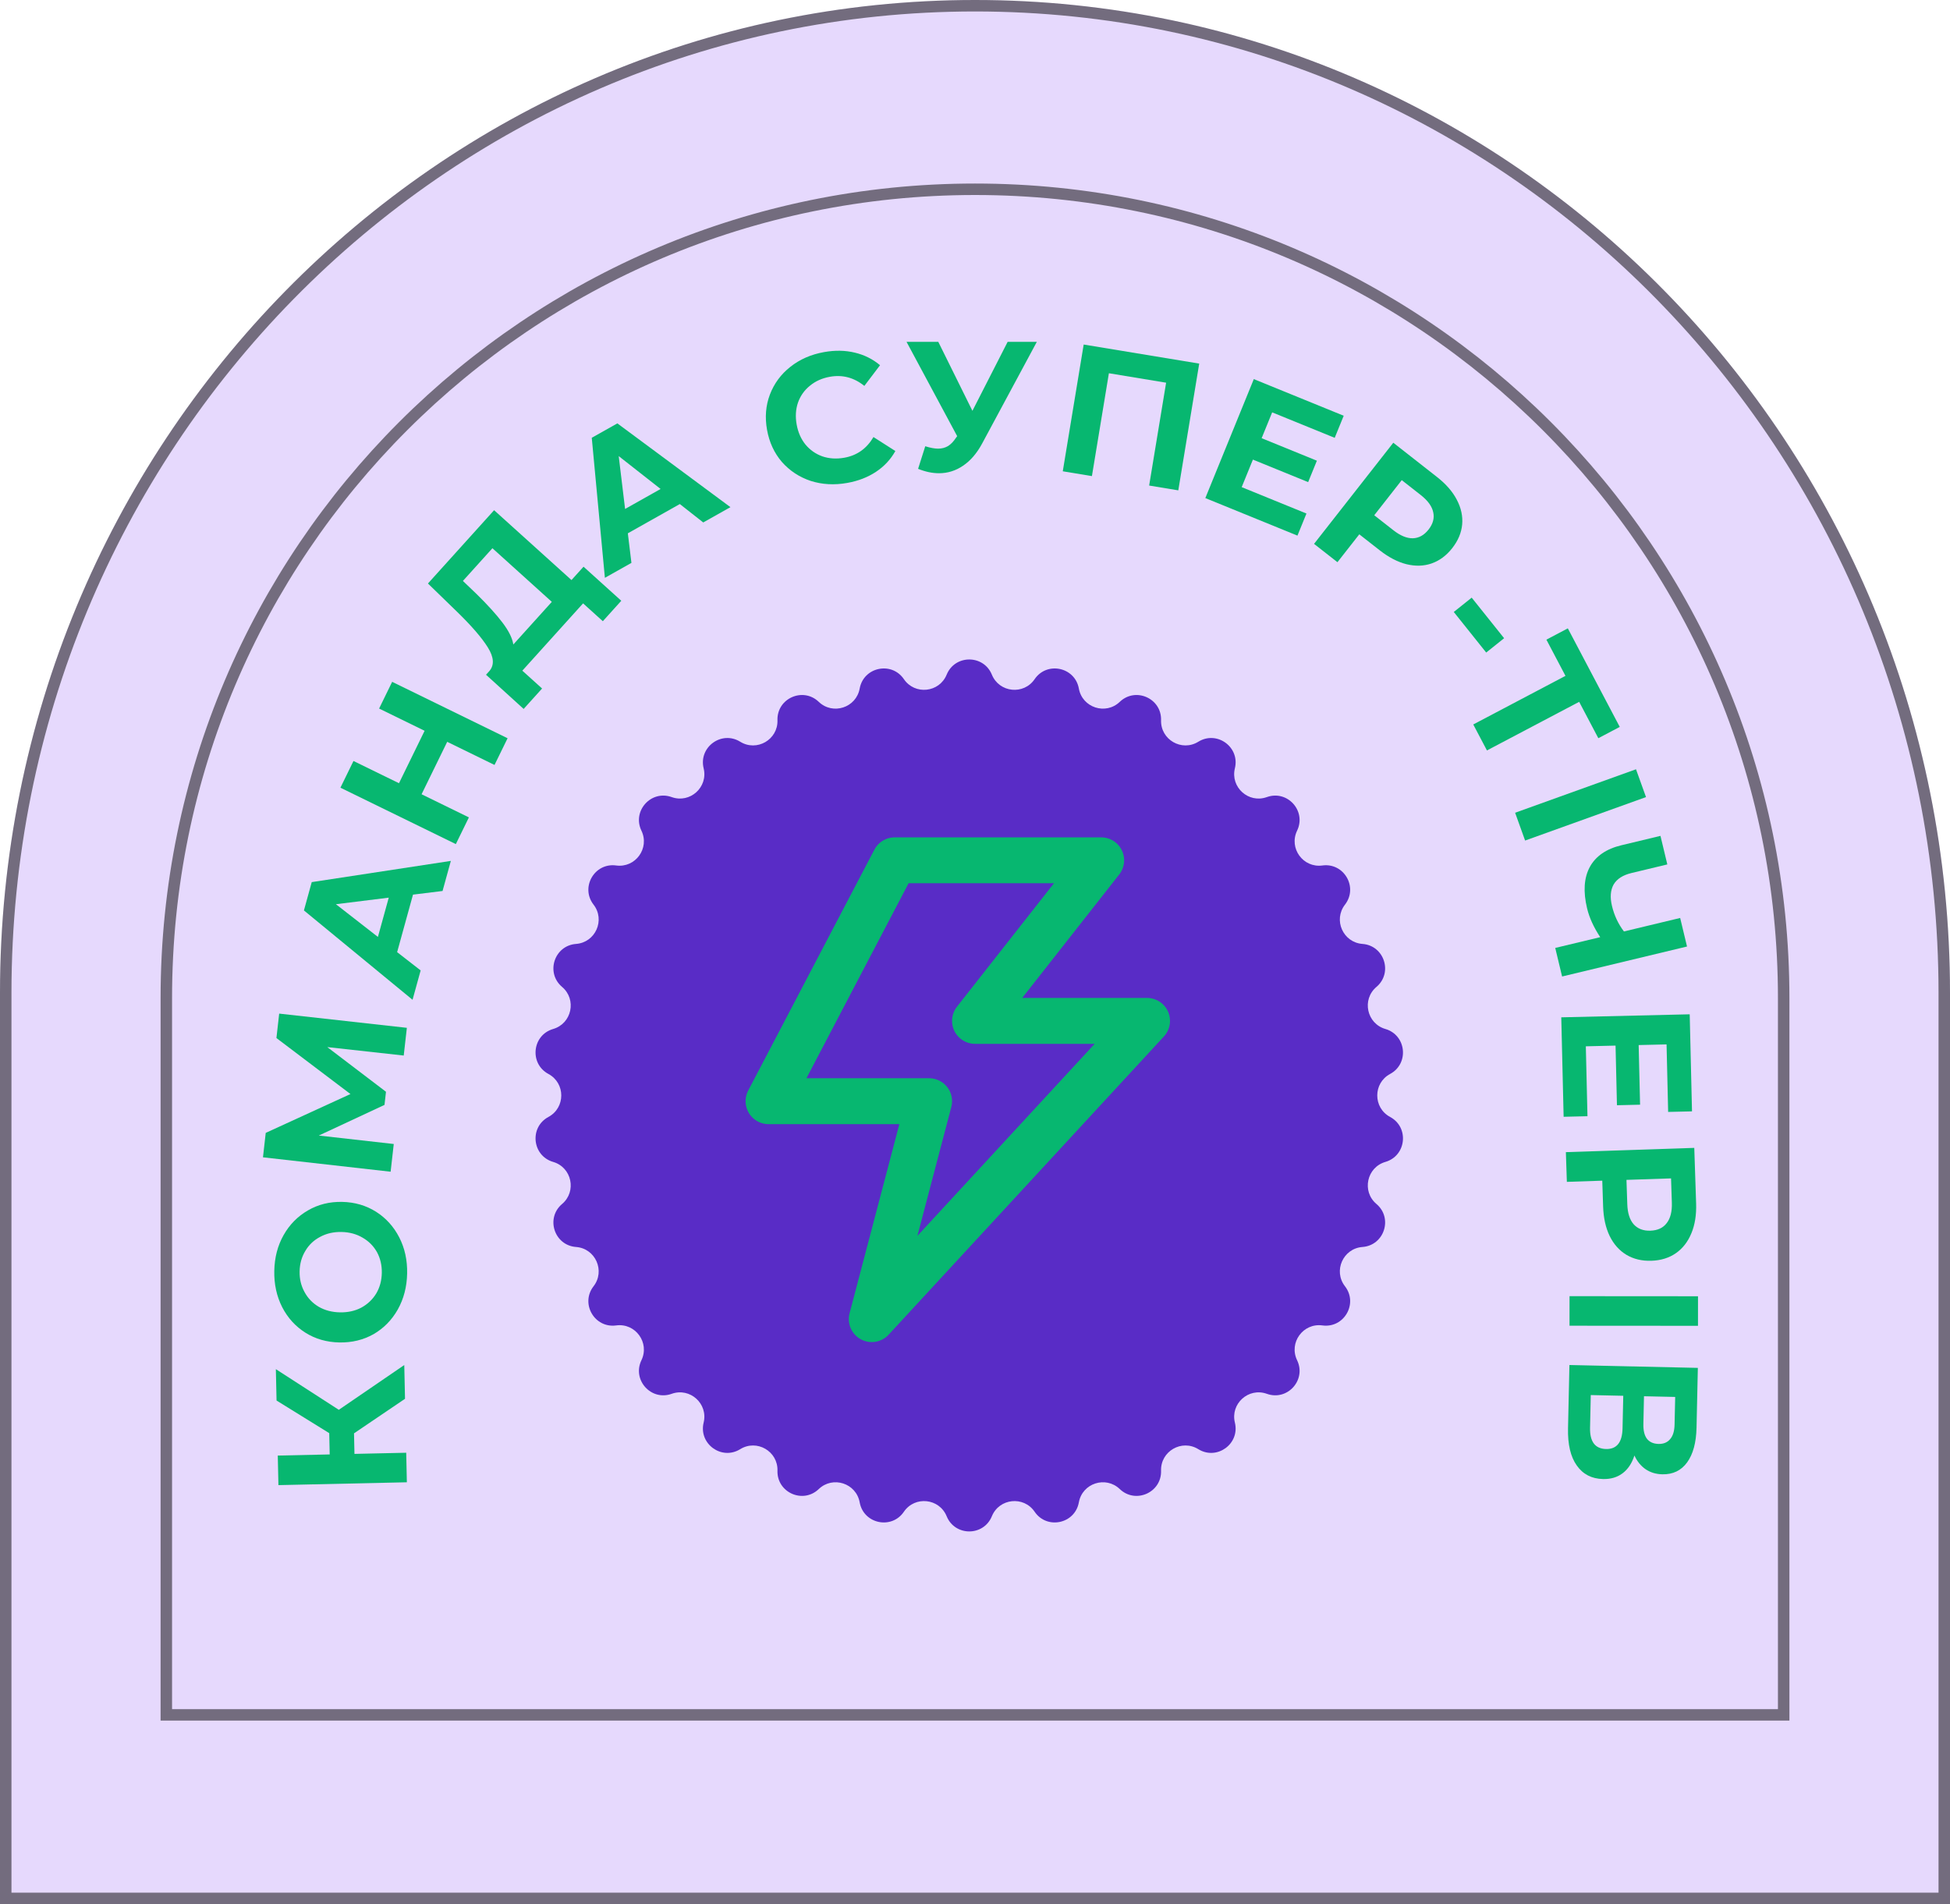 <?xml version="1.0" encoding="UTF-8"?> <svg xmlns="http://www.w3.org/2000/svg" width="170" height="166" viewBox="0 0 170 166" fill="none"> <path d="M0 86.564C0 38.756 38.056 0 85 0C131.944 0 170 38.756 170 86.564V166H85H0V86.564Z" fill="#E6D9FD"></path> <path d="M0.5 86.564C0.5 39.024 38.34 0.5 85 0.5C131.66 0.5 169.5 39.024 169.5 86.564V165.5H85H0.5V86.564Z" stroke="black" stroke-opacity="0.5"></path> <path d="M14.5 87C14.5 48.064 46.064 16.5 85 16.5C123.936 16.5 155.5 48.064 155.5 87V149.5H155.485H155.457H155.43H155.401H155.372H155.342H155.311H155.28H155.248H155.215H155.182H155.148H155.113H155.078H155.042H155.005H154.968H154.93H154.891H154.852H154.812H154.771H154.73H154.688H154.645H154.602H154.558H154.513H154.468H154.422H154.375H154.328H154.28H154.231H154.182H154.132H154.081H154.03H153.978H153.926H153.873H153.819H153.765H153.71H153.654H153.598H153.541H153.483H153.425H153.366H153.307H153.246H153.186H153.124H153.062H153H152.936H152.873H152.808H152.743H152.677H152.611H152.544H152.476H152.408H152.339H152.27H152.199H152.129H152.057H151.986H151.913H151.84H151.766H151.692H151.617H151.541H151.465H151.388H151.311H151.233H151.154H151.075H150.995H150.915H150.834H150.753H150.67H150.588H150.504H150.42H150.336H150.251H150.165H150.079H149.992H149.905H149.817H149.728H149.639H149.549H149.459H149.368H149.277H149.184H149.092H148.999H148.905H148.811H148.716H148.62H148.524H148.428H148.33H148.233H148.134H148.036H147.936H147.836H147.736H147.635H147.533H147.431H147.328H147.225H147.121H147.016H146.911H146.806H146.7H146.593H146.486H146.379H146.27H146.162H146.052H145.942H145.832H145.721H145.61H145.498H145.385H145.272H145.159H145.044H144.93H144.815H144.699H144.583H144.466H144.349H144.231H144.113H143.994H143.874H143.754H143.634H143.513H143.392H143.27H143.147H143.024H142.901H142.777H142.652H142.527H142.402H142.276H142.149H142.022H141.895H141.767H141.638H141.509H141.38H141.25H141.119H140.988H140.857H140.725H140.592H140.459H140.326H140.192H140.057H139.922H139.787H139.651H139.515H139.378H139.241H139.103H138.964H138.826H138.686H138.547H138.407H138.266H138.125H137.983H137.841H137.699H137.555H137.412H137.268H137.124H136.979H136.833H136.688H136.541H136.395H136.248H136.1H135.952H135.803H135.654H135.505H135.355H135.205H135.054H134.903H134.751H134.599H134.446H134.293H134.14H133.986H133.831H133.677H133.521H133.366H133.21H133.053H132.896H132.739H132.581H132.423H132.264H132.105H131.945H131.785H131.625H131.464H131.303H131.141H130.979H130.817H130.654H130.491H130.327H130.163H129.998H129.833H129.668H129.502H129.336H129.169H129.002H128.834H128.667H128.498H128.33H128.161H127.991H127.821H127.651H127.48H127.309H127.138H126.966H126.794H126.621H126.448H126.275H126.101H125.927H125.752H125.577H125.402H125.226H125.05H124.874H124.697H124.52H124.342H124.164H123.986H123.807H123.628H123.448H123.268H123.088H122.907H122.726H122.545H122.363H122.181H121.999H121.816H121.633H121.449H121.266H121.081H120.897H120.712H120.526H120.341H120.155H119.968H119.782H119.595H119.407H119.219H119.031H118.843H118.654H118.465H118.275H118.086H117.895H117.705H117.514H117.323H117.131H116.939H116.747H116.555H116.362H116.169H115.975H115.781H115.587H115.393H115.198H115.003H114.807H114.612H114.416H114.219H114.022H113.825H113.628H113.43H113.232H113.034H112.835H112.636H112.437H112.238H112.038H111.838H111.637H111.436H111.235H111.034H110.832H110.63H110.428H110.225H110.023H109.819H109.616H109.412H109.208H109.004H108.799H108.594H108.389H108.184H107.978H107.772H107.565H107.359H107.152H106.945H106.737H106.53H106.322H106.113H105.905H105.696H105.487H105.277H105.068H104.858H104.648H104.437H104.226H104.015H103.804H103.593H103.381H103.169H102.957H102.744H102.531H102.318H102.105H101.891H101.677H101.463H101.249H101.034H100.82H100.605H100.389H100.174H99.958H99.742H99.525H99.309H99.092H98.875H98.658H98.441H98.223H98.005H97.787H97.568H97.35H97.131H96.912H96.692H96.473H96.253H96.033H95.813H95.592H95.371H95.151H94.929H94.708H94.487H94.265H94.043H93.821H93.598H93.376H93.153H92.93H92.707H92.483H92.259H92.035H91.811H91.587H91.363H91.138H90.913H90.688H90.463H90.237H90.012H89.786H89.56H89.334H89.107H88.88H88.654H88.427H88.2H87.972H87.745H87.517H87.289H87.061H86.832H86.604H86.376H86.147H85.918H85.689H85.459H85.23H85H84.77H84.541H84.311H84.082H83.853H83.624H83.396H83.168H82.939H82.711H82.483H82.255H82.028H81.8H81.573H81.346H81.12H80.893H80.666H80.44H80.214H79.988H79.763H79.537H79.312H79.087H78.862H78.637H78.413H78.189H77.965H77.741H77.517H77.293H77.07H76.847H76.624H76.402H76.179H75.957H75.735H75.513H75.292H75.071H74.849H74.629H74.408H74.187H73.967H73.747H73.527H73.308H73.088H72.869H72.65H72.432H72.213H71.995H71.777H71.559H71.342H71.125H70.908H70.691H70.475H70.258H70.042H69.826H69.611H69.395H69.18H68.966H68.751H68.537H68.323H68.109H67.895H67.682H67.469H67.256H67.043H66.831H66.619H66.407H66.196H65.985H65.774H65.563H65.352H65.142H64.932H64.723H64.513H64.304H64.095H63.887H63.678H63.471H63.263H63.055H62.848H62.641H62.435H62.228H62.022H61.816H61.611H61.406H61.201H60.996H60.792H60.588H60.384H60.181H59.977H59.775H59.572H59.37H59.168H58.966H58.765H58.564H58.363H58.162H57.962H57.762H57.563H57.364H57.165H56.966H56.768H56.57H56.372H56.175H55.978H55.781H55.584H55.388H55.193H54.997H54.802H54.607H54.413H54.219H54.025H53.831H53.638H53.445H53.253H53.06H52.869H52.677H52.486H52.295H52.105H51.914H51.725H51.535H51.346H51.157H50.969H50.781H50.593H50.405H50.218H50.032H49.845H49.659H49.474H49.288H49.103H48.919H48.734H48.551H48.367H48.184H48.001H47.819H47.637H47.455H47.273H47.093H46.912H46.732H46.552H46.372H46.193H46.014H45.836H45.658H45.48H45.303H45.126H44.95H44.774H44.598H44.423H44.248H44.073H43.899H43.725H43.552H43.379H43.206H43.034H42.862H42.691H42.52H42.349H42.179H42.009H41.839H41.67H41.502H41.333H41.166H40.998H40.831H40.664H40.498H40.332H40.167H40.002H39.837H39.673H39.51H39.346H39.183H39.021H38.859H38.697H38.536H38.375H38.215H38.055H37.895H37.736H37.577H37.419H37.261H37.104H36.947H36.79H36.634H36.479H36.323H36.169H36.014H35.86H35.707H35.554H35.401H35.249H35.097H34.946H34.795H34.645H34.495H34.346H34.197H34.048H33.9H33.752H33.605H33.459H33.312H33.167H33.021H32.876H32.732H32.588H32.444H32.301H32.159H32.017H31.875H31.734H31.593H31.453H31.314H31.174H31.035H30.897H30.759H30.622H30.485H30.349H30.213H30.078H29.943H29.808H29.674H29.541H29.408H29.275H29.143H29.012H28.881H28.75H28.62H28.491H28.362H28.233H28.105H27.978H27.851H27.724H27.598H27.473H27.348H27.223H27.099H26.976H26.853H26.73H26.608H26.487H26.366H26.246H26.126H26.006H25.887H25.769H25.651H25.534H25.417H25.301H25.185H25.07H24.956H24.841H24.728H24.615H24.502H24.39H24.279H24.168H24.058H23.948H23.838H23.73H23.622H23.514H23.407H23.3H23.194H23.089H22.984H22.879H22.775H22.672H22.569H22.467H22.366H22.264H22.164H22.064H21.965H21.866H21.767H21.67H21.573H21.476H21.38H21.284H21.189H21.095H21.001H20.908H20.816H20.724H20.632H20.541H20.451H20.361H20.272H20.183H20.095H20.008H19.921H19.835H19.749H19.664H19.579H19.496H19.412H19.33H19.247H19.166H19.085H19.005H18.925H18.846H18.767H18.689H18.612H18.535H18.459H18.383H18.308H18.234H18.16H18.087H18.015H17.943H17.871H17.801H17.73H17.661H17.592H17.524H17.456H17.389H17.323H17.257H17.192H17.128H17.064H17H16.938H16.876H16.814H16.754H16.693H16.634H16.575H16.517H16.459H16.402H16.346H16.29H16.235H16.181H16.127H16.074H16.021H15.97H15.918H15.868H15.818H15.769H15.72H15.672H15.625H15.578H15.532H15.487H15.443H15.399H15.355H15.312H15.27H15.229H15.188H15.148H15.109H15.07H15.032H14.995H14.958H14.922H14.887H14.852H14.818H14.785H14.752H14.72H14.689H14.658H14.628H14.599H14.57H14.543H14.515H14.5V87Z" stroke="black" stroke-opacity="0.5"></path> <path d="M30.863 124.956L30.902 126.748L35.413 126.648L35.47 129.223L24.273 129.471L24.216 126.895L28.743 126.795L28.702 124.94L24.11 122.097L24.049 119.361L29.537 122.905L35.244 119.002L35.309 121.945L30.863 124.956Z" fill="#07B770"></path> <path d="M35.494 111.02C35.471 112.183 35.199 113.228 34.68 114.157C34.16 115.075 33.458 115.792 32.573 116.307C31.677 116.813 30.68 117.054 29.582 117.033C28.483 117.011 27.502 116.73 26.638 116.19C25.763 115.64 25.084 114.895 24.602 113.958C24.119 113.009 23.889 111.954 23.912 110.791C23.935 109.629 24.206 108.589 24.726 107.671C25.245 106.753 25.953 106.036 26.849 105.52C27.734 105.004 28.725 104.757 29.824 104.779C30.922 104.801 31.909 105.087 32.783 105.638C33.648 106.188 34.321 106.932 34.804 107.87C35.287 108.808 35.517 109.858 35.494 111.02ZM33.286 110.977C33.299 110.315 33.162 109.715 32.874 109.176C32.575 108.637 32.157 108.212 31.619 107.903C31.081 107.583 30.465 107.416 29.772 107.402C29.079 107.389 28.457 107.531 27.907 107.83C27.358 108.118 26.928 108.525 26.619 109.052C26.299 109.58 26.133 110.174 26.12 110.835C26.107 111.496 26.249 112.096 26.548 112.636C26.836 113.175 27.249 113.604 27.787 113.924C28.325 114.234 28.941 114.395 29.634 114.409C30.327 114.423 30.948 114.286 31.498 113.998C32.048 113.699 32.483 113.286 32.803 112.759C33.112 112.232 33.273 111.638 33.286 110.977Z" fill="#07B770"></path> <path d="M35.197 92.021L28.534 91.285L33.65 95.179L33.521 96.324L27.793 98.995L34.328 99.732L34.055 102.149L22.926 100.893L23.166 98.763L30.552 95.377L24.099 90.495L24.339 88.365L35.47 89.604L35.197 92.021Z" fill="#07B770"></path> <path d="M36.005 77.993L34.622 83.006L36.672 84.6L35.966 87.16L26.496 79.37L27.177 76.902L39.305 75.052L38.582 77.675L36.005 77.993ZM33.891 78.256L29.285 78.828L32.946 81.68L33.891 78.256Z" fill="#07B770"></path> <path d="M34.188 59.441L44.251 64.359L43.112 66.687L38.987 64.671L36.753 69.242L40.878 71.259L39.74 73.587L29.678 68.67L30.816 66.341L34.783 68.28L37.017 63.709L33.05 61.77L34.188 59.441Z" fill="#07B770"></path> <path d="M50.873 49.404L54.163 52.374L52.555 54.156L50.833 52.601L45.536 58.468L47.259 60.023L45.651 61.804L42.371 58.823L42.672 58.49C43.106 57.977 43.06 57.296 42.533 56.447C42.006 55.598 41.103 54.553 39.824 53.312L37.308 50.869L43.076 44.479L49.822 50.568L50.873 49.404ZM41.535 51.774C42.489 52.707 43.245 53.541 43.804 54.275C44.355 55.002 44.67 55.639 44.751 56.186L48.107 52.469L42.929 47.794L40.356 50.645L41.535 51.774Z" fill="#07B770"></path> <path d="M59.267 43.942L54.735 46.493L55.048 49.071L52.734 50.374L51.59 38.165L53.821 36.91L63.679 44.213L61.308 45.547L59.267 43.942ZM57.59 42.628L53.939 39.762L54.495 44.37L57.59 42.628Z" fill="#07B770"></path> <path d="M73.857 42.102C72.734 42.303 71.672 42.243 70.672 41.924C69.681 41.592 68.846 41.042 68.167 40.275C67.497 39.495 67.064 38.559 66.869 37.467C66.674 36.375 66.757 35.352 67.118 34.4C67.487 33.434 68.08 32.629 68.897 31.985C69.722 31.328 70.702 30.899 71.836 30.696C72.791 30.525 73.682 30.54 74.509 30.739C75.346 30.936 76.083 31.302 76.721 31.839L75.353 33.643C74.454 32.916 73.453 32.65 72.35 32.847C71.668 32.969 71.086 33.23 70.605 33.63C70.122 34.02 69.776 34.51 69.567 35.1C69.368 35.688 69.33 36.323 69.452 37.005C69.574 37.688 69.83 38.271 70.22 38.754C70.62 39.235 71.115 39.58 71.705 39.789C72.293 39.987 72.928 40.025 73.611 39.903C74.713 39.706 75.559 39.105 76.149 38.101L78.057 39.32C77.647 40.055 77.083 40.659 76.366 41.134C75.649 41.609 74.813 41.932 73.857 42.102Z" fill="#07B770"></path> <path d="M90.391 29.8L85.623 38.664C85.164 39.517 84.609 40.163 83.959 40.6C83.319 41.037 82.62 41.256 81.863 41.256C81.276 41.256 80.668 41.128 80.039 40.872L80.663 38.904C81.111 39.043 81.484 39.112 81.783 39.112C82.103 39.112 82.391 39.037 82.647 38.888C82.903 38.728 83.137 38.483 83.351 38.152L83.447 38.024L79.031 29.8H81.799L84.775 35.816L87.847 29.8H90.391Z" fill="#07B770"></path> <path d="M104.547 31.698L102.723 42.749L100.182 42.329L101.661 33.363L96.673 32.539L95.193 41.506L92.652 41.087L94.475 30.036L104.547 31.698Z" fill="#07B770"></path> <path d="M113.896 44.769L113.111 46.695L105.08 43.422L109.306 33.05L117.144 36.244L116.359 38.17L110.907 35.949L109.989 38.201L114.805 40.163L114.044 42.03L109.228 40.068L108.25 42.468L113.896 44.769Z" fill="#07B770"></path> <path d="M125.283 41.588C126.063 42.2 126.637 42.859 127.004 43.567C127.38 44.281 127.535 44.999 127.471 45.721C127.406 46.443 127.117 47.132 126.604 47.787C126.098 48.433 125.498 48.878 124.806 49.121C124.12 49.357 123.386 49.377 122.602 49.184C121.834 48.988 121.06 48.584 120.279 47.972L118.503 46.581L116.598 49.011L114.558 47.413L121.467 38.597L125.283 41.588ZM121.468 46.221C122.081 46.702 122.649 46.937 123.172 46.926C123.702 46.908 124.157 46.655 124.539 46.168C124.927 45.673 125.064 45.17 124.949 44.66C124.84 44.141 124.479 43.641 123.867 43.161L122.204 41.858L119.806 44.919L121.468 46.221Z" fill="#07B770"></path> <path d="M128.301 52.102L131.128 55.639L129.566 56.888L126.739 53.35L128.301 52.102Z" fill="#07B770"></path> <path d="M139.342 64.355L137.671 61.185L129.631 65.422L128.438 63.158L136.477 58.92L134.814 55.764L136.682 54.779L141.21 63.371L139.342 64.355Z" fill="#07B770"></path> <path d="M142.626 67.064L143.498 69.489L132.958 73.278L132.087 70.854L142.626 67.064Z" fill="#07B770"></path> <path d="M147.074 82.516L136.183 85.13L135.585 82.64L139.506 81.7C138.937 80.838 138.556 80.002 138.362 79.193C138.011 77.731 138.089 76.527 138.598 75.583C139.116 74.635 140.034 74.004 141.352 73.688L144.759 72.87L145.356 75.359L142.229 76.11C141.482 76.289 140.964 76.622 140.675 77.108C140.399 77.602 140.351 78.228 140.533 78.985C140.732 79.815 141.08 80.554 141.575 81.203L146.476 80.027L147.074 82.516Z" fill="#07B770"></path> <path d="M138.395 97.31L136.316 97.359L136.111 88.689L147.308 88.425L147.508 96.887L145.428 96.936L145.29 91.05L142.858 91.107L142.981 96.306L140.965 96.353L140.843 91.154L138.252 91.216L138.395 97.31Z" fill="#07B770"></path> <path d="M147.867 104.916C147.9 105.907 147.763 106.771 147.457 107.507C147.151 108.253 146.701 108.834 146.106 109.248C145.511 109.663 144.798 109.884 143.967 109.912C143.146 109.939 142.42 109.766 141.788 109.392C141.168 109.018 140.68 108.468 140.325 107.744C139.981 107.029 139.792 106.176 139.759 105.185L139.685 102.93L136.598 103.033L136.512 100.442L147.706 100.07L147.867 104.916ZM141.866 104.971C141.891 105.749 142.076 106.335 142.42 106.729C142.775 107.123 143.261 107.31 143.88 107.289C144.509 107.268 144.982 107.05 145.299 106.634C145.626 106.217 145.777 105.62 145.751 104.842L145.681 102.731L141.795 102.86L141.866 104.971Z" fill="#07B770"></path> <path d="M148.031 113.006L148.029 115.582L136.829 115.574L136.831 112.998L148.031 113.006Z" fill="#07B770"></path> <path d="M142.488 126.889C142.27 127.567 141.928 128.083 141.461 128.435C140.995 128.788 140.426 128.956 139.754 128.941C138.762 128.92 137.997 128.524 137.459 127.754C136.921 126.996 136.668 125.918 136.699 124.521L136.821 119.002L148.018 119.25L147.903 124.465C147.874 125.766 147.601 126.773 147.084 127.487C146.566 128.201 145.844 128.548 144.916 128.528C144.362 128.515 143.874 128.366 143.454 128.079C143.044 127.793 142.722 127.396 142.488 126.889ZM143.322 121.723L143.269 124.138C143.256 124.703 143.359 125.132 143.576 125.425C143.805 125.718 144.143 125.87 144.591 125.88C145.028 125.889 145.367 125.748 145.608 125.454C145.849 125.171 145.976 124.753 145.988 124.198L146.042 121.783L143.322 121.723ZM138.62 124.467C138.593 125.683 139.06 126.302 140.02 126.323C140.947 126.343 141.425 125.746 141.452 124.53L141.515 121.683L138.683 121.62L138.62 124.467Z" fill="#07B770"></path> <path d="M82.53 58.815C83.251 57.052 85.749 57.052 86.47 58.815C87.113 60.386 89.245 60.61 90.2 59.207C91.272 57.633 93.715 58.152 94.054 60.027C94.356 61.697 96.395 62.359 97.621 61.186C98.998 59.868 101.279 60.884 101.221 62.788C101.169 64.484 103.026 65.556 104.469 64.663C106.089 63.661 108.109 65.129 107.657 66.98C107.253 68.628 108.846 70.062 110.444 69.489C112.237 68.845 113.908 70.701 113.08 72.417C112.343 73.946 113.603 75.68 115.285 75.451C117.173 75.195 118.421 77.357 117.255 78.864C116.216 80.206 117.088 82.164 118.78 82.29C120.68 82.431 121.452 84.806 119.998 86.038C118.703 87.134 119.149 89.231 120.778 89.706C122.607 90.239 122.868 92.723 121.19 93.625C119.695 94.428 119.695 96.572 121.19 97.375C122.868 98.277 122.607 100.761 120.778 101.294C119.149 101.769 118.703 103.866 119.998 104.962C121.452 106.194 120.68 108.569 118.78 108.71C117.088 108.836 116.216 110.794 117.255 112.136C118.421 113.643 117.173 115.805 115.285 115.549C113.603 115.32 112.343 117.054 113.08 118.583C113.908 120.299 112.237 122.155 110.444 121.511C108.846 120.938 107.253 122.372 107.657 124.02C108.109 125.871 106.089 127.339 104.469 126.337C103.026 125.444 101.169 126.516 101.221 128.212C101.279 130.116 98.998 131.132 97.621 129.814C96.395 128.641 94.356 129.303 94.054 130.973C93.715 132.848 91.272 133.368 90.2 131.793C89.245 130.39 87.113 130.614 86.47 132.185C85.749 133.948 83.251 133.948 82.53 132.185C81.887 130.614 79.755 130.39 78.8 131.793C77.728 133.368 75.285 132.848 74.946 130.973C74.644 129.303 72.605 128.641 71.379 129.814C70.002 131.132 67.721 130.116 67.779 128.212C67.831 126.516 65.974 125.444 64.531 126.337C62.911 127.339 60.891 125.871 61.343 124.02C61.747 122.372 60.154 120.938 58.556 121.511C56.763 122.155 55.092 120.299 55.92 118.583C56.657 117.054 55.397 115.32 53.715 115.549C51.827 115.805 50.579 113.643 51.745 112.136C52.784 110.794 51.912 108.836 50.22 108.71C48.319 108.569 47.548 106.194 49.002 104.962C50.297 103.866 49.852 101.769 48.222 101.294C46.393 100.761 46.132 98.277 47.81 97.375C49.305 96.572 49.305 94.428 47.81 93.625C46.132 92.723 46.393 90.239 48.222 89.706C49.852 89.231 50.297 87.134 49.002 86.038C47.548 84.806 48.319 82.431 50.22 82.29C51.912 82.164 52.784 80.206 51.745 78.864C50.579 77.357 51.827 75.195 53.715 75.451C55.397 75.68 56.657 73.946 55.92 72.417C55.092 70.701 56.763 68.845 58.556 69.489C60.154 70.062 61.747 68.628 61.343 66.98C60.891 65.129 62.911 63.661 64.531 64.663C65.974 65.556 67.831 64.484 67.779 62.788C67.721 60.884 70.002 59.868 71.379 61.186C72.605 62.359 74.644 61.697 74.946 60.027C75.285 58.152 77.728 57.633 78.8 59.207C79.755 60.61 81.887 60.386 82.53 58.815Z" fill="#592CC6"></path> <path d="M78 75H96L85 89H100L76 115L81 96H67L78 75Z" stroke="#07B770" stroke-width="4" stroke-linejoin="round"></path> </svg> 